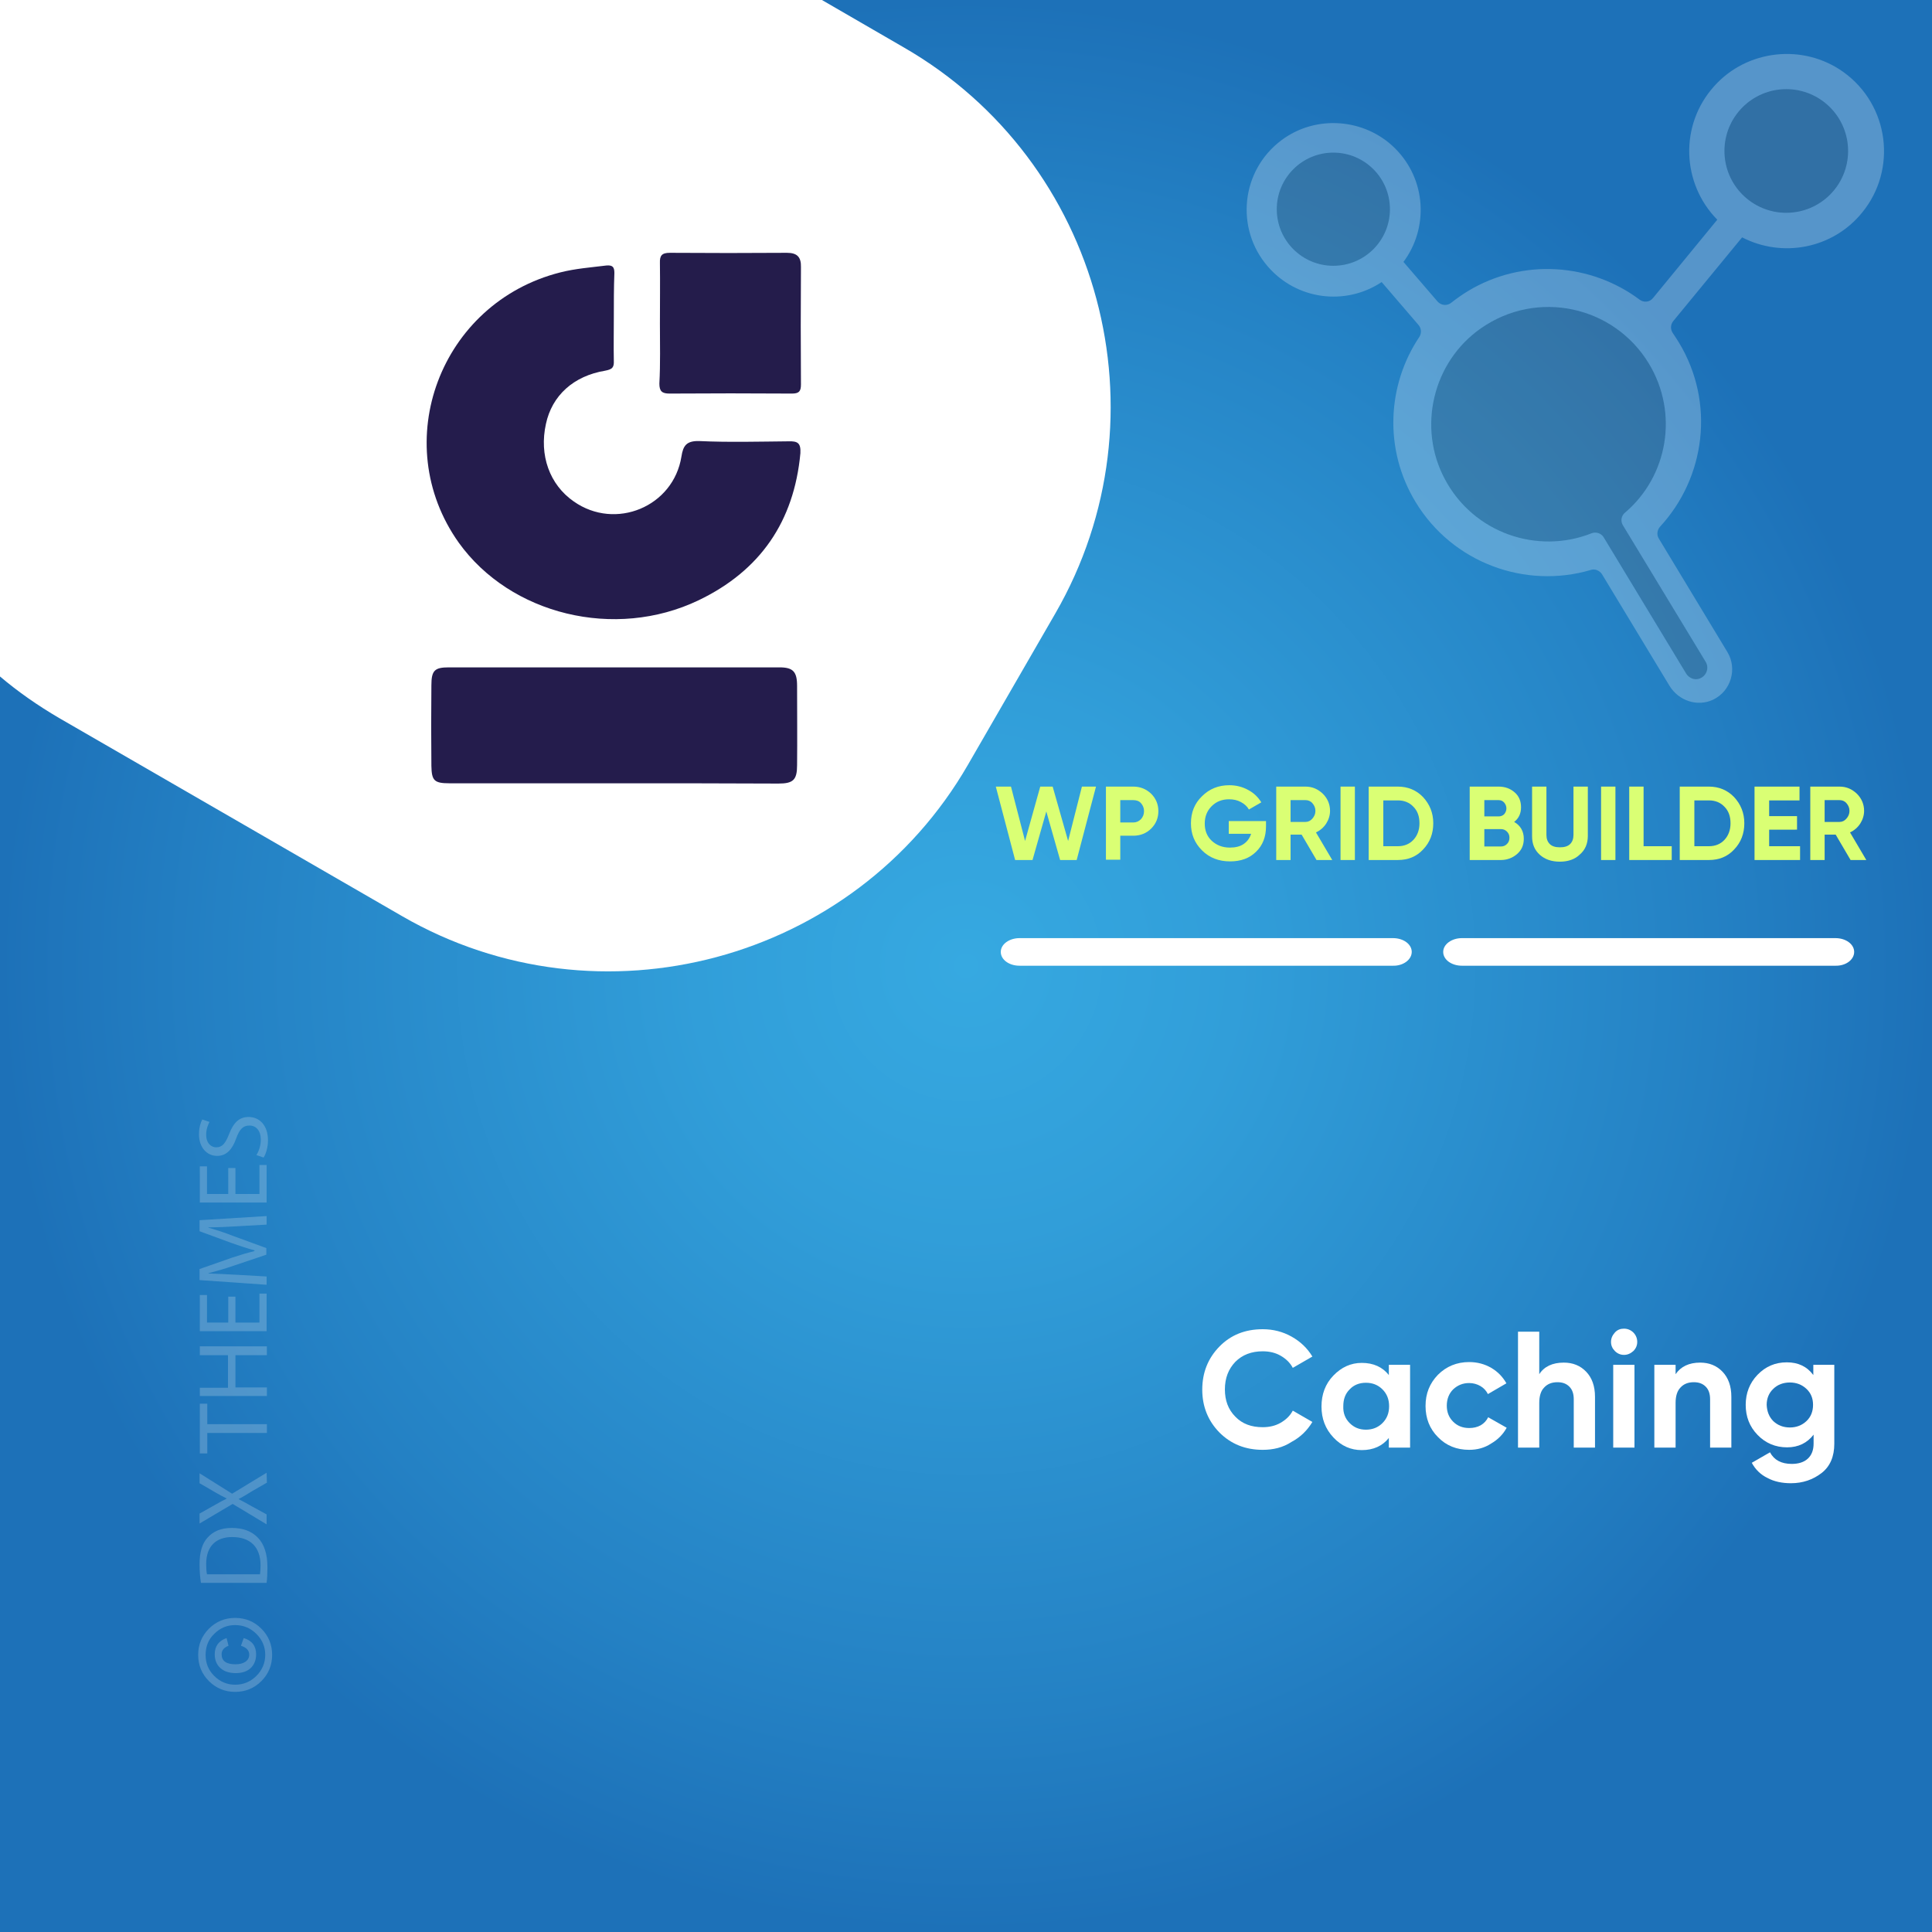 <?xml version="1.0" encoding="UTF-8"?>
<!-- Generator: Adobe Illustrator 26.0.1, SVG Export Plug-In . SVG Version: 6.00 Build 0)  -->
<svg xmlns="http://www.w3.org/2000/svg" xmlns:xlink="http://www.w3.org/1999/xlink" version="1.1" id="Layer_1" x="0px" y="0px" viewBox="0 0 700 700" style="enable-background:new 0 0 700 700;" xml:space="preserve">
<rect x="0" y="0" width="700" height="700" fill="#333333" stroke="none"/>
<style type="text/css">
	.st0{fill:url(#SVGID_1_);}
	.st1{fill:#FFFFFF;}
	.st2{opacity:0.22;}
	.st3{fill:none;}
	.st4{fill:#F6F6F6;}
	.st5{opacity:0.25;}
	.st6{fill:#6B6B6B;}
	.st7{fill:#241C4C;}
	.st8{fill:#241C4B;}
	.st9{fill:#DAFF74;}
</style>
<radialGradient id="SVGID_1_" cx="350.773" cy="348.478" r="349.72" gradientTransform="matrix(1.001 0 0 -1.001 -1.054 698.756)" gradientUnits="userSpaceOnUse">
	<stop offset="0" style="stop-color:#36A9E1"></stop>
	<stop offset="0.281" style="stop-color:#319ED9"></stop>
	<stop offset="0.773" style="stop-color:#2481C4"></stop>
	<stop offset="1" style="stop-color:#1D71B8"></stop>
</radialGradient>
<rect class="st0" width="700" height="700"></rect>
<path class="st1" d="M327.5,17.2L297.8,0H0v245.1c6.6,5.6,13.8,10.6,21.5,15.1L145.8,332c71.4,41.2,163.7,16.5,204.9-54.9l31.7-54.9  C423.7,150.6,399,58.4,327.5,17.2z"></path>
<g>
	<path class="st1" d="M511.5,344.9c0-2.8-3-5-6.8-5H369.4c-3.7,0-6.8,2.2-6.8,5s3,5,6.8,5h135.3C508.4,350,511.5,347.7,511.5,344.9z   "></path>
	<path class="st1" d="M671.8,344.9c0-2.8-3-5-6.8-5H529.7c-3.7,0-6.8,2.2-6.8,5s3,5,6.8,5H665C668.8,350,671.8,347.7,671.8,344.9z"></path>
</g>
<g class="st2">
	<rect x="71.1" y="401.9" class="st3" width="42.3" height="211"></rect>
	<path class="st4" d="M71.8,599.6c0-3.7,1.3-6.9,3.9-9.5s5.8-3.9,9.5-3.9s6.9,1.3,9.5,3.9s3.9,5.8,3.9,9.5s-1.3,6.9-3.9,9.5   s-5.8,3.9-9.5,3.9s-6.9-1.3-9.5-3.9S71.8,603.3,71.8,599.6z M74.5,599.6c0,3,1,5.5,3.1,7.6s4.6,3.2,7.6,3.2s5.6-1.1,7.7-3.2   s3.2-4.7,3.2-7.6c0-3-1.1-5.5-3.2-7.6s-4.7-3.2-7.7-3.2s-5.5,1.1-7.6,3.2C75.5,594,74.5,596.6,74.5,599.6z M87.3,596.3l1-2.8   c3,0.9,4.5,2.9,4.5,5.9c0,2.1-0.7,3.8-2,5s-3.1,1.8-5.4,1.8s-4.2-0.6-5.5-1.8c-1.4-1.2-2.1-2.9-2.1-5c0-2.9,1.4-4.9,4.3-5.9   l0.7,2.8c-1.6,0.6-2.5,1.6-2.5,3.1c0,2.4,1.7,3.6,5,3.6c1.5,0,2.7-0.3,3.6-0.9c0.9-0.6,1.4-1.5,1.4-2.6   C90.3,598,89.3,596.9,87.3,596.3z"></path>
	<path class="st4" d="M72.8,573.5c-0.3-1.9-0.5-4.2-0.5-6.7c0-4.5,1-7.7,3-9.8c2-2.2,4.8-3.4,8.7-3.4c4,0,7.2,1.2,9.4,3.5   c2.3,2.3,3.5,6,3.5,10.7c0,2.2-0.1,4.1-0.3,5.7H72.8z M94.2,570.4c0.1-0.8,0.2-1.9,0.2-3.2c0-6.7-3.7-10.3-10.3-10.3   c-5.7,0-9.4,3.2-9.4,9.8c0,1.6,0.1,2.8,0.3,3.7H94.2z"></path>
	<path class="st4" d="M96.7,537.2l-5.4,3.1c-2.1,1.3-3.4,2.1-4.8,2.8v0.1c1.4,0.7,2.7,1.4,4.8,2.6l5.3,2.9v3.6l-12.3-7.4l-12,7.1   v-3.6l5.7-3.2c1.6-0.9,2.8-1.6,4.1-2.2v-0.1c-1.4-0.7-2.6-1.3-4.1-2.2l-5.7-3.3v-3.6l11.8,7.4l12.5-7.6L96.7,537.2L96.7,537.2z"></path>
	<path class="st4" d="M75.1,519.2v7.4h-2.7v-18h2.7v7.4h21.6v3.2L75.1,519.2L75.1,519.2z"></path>
	<path class="st4" d="M72.4,502.8h10.2V491H72.4v-3.2h24.3v3.2H85.3v11.7h11.4v3.1H72.4V502.8z"></path>
	<path class="st4" d="M85.3,469.8v9.4H94v-10.5h2.6v13.6H72.4v-13.1H75v10h7.7v-9.4H85.3z"></path>
	<path class="st4" d="M86,444.3c-3.4,0.2-7.5,0.4-10.5,0.4v0.1c2.8,0.8,5.9,1.8,9.2,3.1l11.8,4.3v2.4l-11.6,3.9   c-3.4,1.2-6.6,2.1-9.4,2.8v0.1c3,0.1,7.1,0.3,10.7,0.5l10.4,0.6v3l-24.3-1.7v-4l11.7-4.1c3-1,5.7-1.8,8.2-2.4V453   c-2.4-0.6-5.1-1.5-8.2-2.6l-11.7-4.3v-4l24.3-1.5v3.1L86,444.3z"></path>
	<path class="st4" d="M85.3,423.2v9.4H94v-10.5h2.6v13.6H72.4v-13.1H75v10h7.7v-9.4H85.3z"></path>
	<path class="st4" d="M92.9,418.5c0.9-1.4,1.6-3.5,1.6-5.6c0-3.2-1.7-5.1-4.1-5.1c-2.3,0-3.6,1.3-4.8,4.6c-1.4,4-3.5,6.4-6.9,6.4   c-3.8,0-6.6-3.1-6.6-7.8c0-2.5,0.6-4.3,1.2-5.4l2.6,0.9c-0.4,0.8-1.2,2.4-1.2,4.6c0,3.3,2,4.6,3.6,4.6c2.3,0,3.4-1.5,4.7-4.8   c1.6-4.1,3.6-6.2,7.1-6.2c3.7,0,7,2.8,7,8.5c0,2.3-0.7,4.9-1.6,6.2L92.9,418.5z"></path>
</g>
<g class="st5">
	<path class="st1" d="M667.9,26.1c-14.5-10.4-34.9-8.2-46.8,5.1c-12.7,14.1-11.8,35.3,1.1,48.4L598.9,108c-1.2,1.5-3.3,1.7-4.8,0.6   c-17.6-13.2-42.3-15.2-62.3-3.1c-2.1,1.3-4.1,2.7-6,4.2c-1.5,1.2-3.6,1-4.9-0.4l-12.4-14.4c9.1-12.2,8.4-29.8-3.1-41.2   c-11-10.9-28.7-12.2-41.1-2.9c-14.7,11-16.8,32-5,45.7c10.5,12.2,28.2,14.4,41.3,5.7l13.4,15.6c1,1.2,1.1,2.9,0.3,4.2   c-11.7,17.4-13,40.8-1.4,59.9c13.4,22.1,39.8,31.6,63.5,24.6c1.5-0.5,3.1,0.2,4,1.5l24.5,40.5c3.3,5.4,10.1,7.7,15.8,5   c6.5-3.1,8.8-11.2,5.2-17.2L601,195.1c-0.8-1.3-0.6-3,0.4-4.2c16.5-17.8,20.1-45,6.9-66.8c-0.7-1.2-1.5-2.3-2.2-3.4   c-0.9-1.3-0.9-3,0.1-4.3l25-30.4c14.5,7.5,32.8,4.2,43.5-9C687.4,61.5,684.6,38.1,667.9,26.1z"></path>
	<path class="st6" d="M597.4,131.7c-12.7-20.9-40.5-27-60.9-12.7c-17.4,12.2-23,35.9-13,54.6c10.4,19.6,33.6,27.4,53.2,19.6   c1.6-0.6,3.4,0,4.3,1.4l29.9,49.4c0.9,1.5,2.7,2.4,4.4,2c2.9-0.7,4.1-3.9,2.7-6.2l-30-49.5c-0.9-1.5-0.6-3.4,0.7-4.5   C604.3,172.6,608.3,149.7,597.4,131.7z"></path>
	<circle class="st6" cx="483.1" cy="75.8" r="20.5"></circle>
	<circle class="st6" cx="647.2" cy="54.7" r="22.4"></circle>
</g>
<g>
	<g>
		<path class="st7" d="M222.4,115.2c0,5.1-0.1,10.4,0,15.5c0.1,2.4-0.5,3.1-3.1,3.6c-11.5,1.9-19.3,9-21.5,19.3    c-2.5,11.3,1.3,22,10.1,28.1c15.1,10.6,36.1,1.9,39-16.3c0.6-3.9,1.8-5.7,6.4-5.6c10.8,0.5,21.5,0.2,32.4,0.1    c3.3-0.1,4.5,0.6,4.3,4.3c-2.3,24.8-14.6,42.6-36.9,53.3c-30.3,14.5-68.2,5.2-86.9-20.9c-25.7-36.2-6.7-86.9,36.8-97.9    c5.5-1.4,11.1-1.8,16.7-2.5c2.3-0.2,2.9,0.6,2.9,2.7C222.4,104.2,222.4,109.7,222.4,115.2z"></path>
		<path class="st7" d="M222.5,283.8c-19.9,0-39.7,0-59.7,0c-5.5,0-6.4-1-6.5-6.3c-0.1-9.8-0.1-19.4,0-29.2c0-5.4,1.2-6.5,6.3-6.5    c40,0,79.8,0,119.8,0c4.9,0,6.4,1.5,6.4,6.7c0,9.5,0.1,19.2,0,28.7c0,5.4-1.4,6.7-6.8,6.7C262.3,283.8,242.5,283.8,222.5,283.8z"></path>
		<path class="st8" d="M239.1,117.2c0-7.3,0.1-14.6,0-21.9c-0.1-2.7,0.7-3.7,3.6-3.7c14.2,0.1,28.3,0.1,42.4,0    c3.7,0,5.2,1.5,5.1,5.2c-0.1,14.2-0.1,28.3,0,42.5c0,2.5-0.7,3.3-3.3,3.3c-14.8-0.1-29.5-0.1-44.3,0c-2.7,0-3.7-0.8-3.7-3.6    C239.3,131.8,239.1,124.5,239.1,117.2z"></path>
	</g>
</g>
<g>
	<rect x="360.2" y="285" class="st3" width="325.3" height="52"></rect>
	<path class="st9" d="M367.8,311.6l-7-26.6h5.5l5.1,19.7l5.5-19.7h4.5l5.6,19.7l5-19.7h5.1l-7,26.6h-6l-5-17.6l-5,17.6H367.8z"></path>
	<path class="st9" d="M410.6,285c2.6,0,4.7,0.9,6.5,2.6c1.7,1.7,2.6,3.8,2.6,6.3c0,2.5-0.9,4.6-2.6,6.3c-1.7,1.7-3.9,2.6-6.5,2.6   h-4.7v8.7h-5.2V285H410.6z M410.6,298c1.1,0,2-0.4,2.8-1.2c0.7-0.8,1.1-1.7,1.1-2.9c0-1.2-0.4-2.1-1.1-2.9   c-0.7-0.8-1.7-1.1-2.8-1.1h-4.7v8.1H410.6z"></path>
	<path class="st9" d="M458.7,297.3v2.1c0,3.8-1.2,6.9-3.6,9.2c-2.4,2.4-5.6,3.5-9.4,3.5c-4.1,0-7.5-1.3-10.2-4c-2.7-2.7-4-5.9-4-9.8   c0-3.9,1.3-7.2,4-9.8c2.7-2.7,6-4,9.9-4c2.5,0,4.8,0.6,6.8,1.7c2.1,1.1,3.6,2.6,4.8,4.5l-4.5,2.6c-0.6-1.1-1.6-2-2.9-2.7   s-2.7-1-4.3-1c-2.5,0-4.6,0.8-6.3,2.5s-2.5,3.8-2.5,6.3c0,2.5,0.8,4.6,2.5,6.2c1.7,1.6,3.9,2.5,6.6,2.5c2,0,3.7-0.4,5-1.3   c1.3-0.9,2.2-2.1,2.7-3.7h-8.1v-4.6H458.7z"></path>
	<path class="st9" d="M477,311.6l-5.4-9.2h-4v9.2h-5.2V285H473c2.5,0,4.5,0.9,6.3,2.6c1.7,1.7,2.6,3.8,2.6,6.2   c0,1.6-0.5,3.2-1.4,4.6c-0.9,1.4-2.2,2.5-3.7,3.2l5.9,10H477z M467.6,289.9v7.9h5.4c1,0,1.8-0.4,2.5-1.2c0.7-0.8,1.1-1.7,1.1-2.8   c0-1.1-0.4-2-1.1-2.8c-0.7-0.8-1.6-1.1-2.5-1.1H467.6z"></path>
	<path class="st9" d="M485.7,285h5.2v26.6h-5.2V285z"></path>
	<path class="st9" d="M506.5,285c3.6,0,6.7,1.3,9.1,3.8c2.4,2.6,3.7,5.7,3.7,9.5c0,3.7-1.2,6.9-3.7,9.5c-2.4,2.6-5.5,3.8-9.1,3.8   h-10.6V285H506.5z M506.5,306.6c2.3,0,4.2-0.8,5.6-2.3c1.4-1.5,2.2-3.5,2.2-6c0-2.5-0.7-4.5-2.2-6c-1.4-1.5-3.3-2.3-5.6-2.3h-5.3   v16.6H506.5z"></path>
	<path class="st9" d="M548.6,297.8c2.3,1.3,3.5,3.4,3.5,6.1c0,2.3-0.8,4.1-2.4,5.5c-1.6,1.4-3.6,2.2-5.9,2.2h-11.3V285H543   c2.3,0,4.2,0.7,5.8,2.1c1.6,1.4,2.3,3.2,2.3,5.4C551.1,294.7,550.3,296.5,548.6,297.8z M543,289.9h-5.2v5.9h5.2   c0.8,0,1.5-0.3,2-0.8c0.5-0.6,0.8-1.3,0.8-2.1s-0.3-1.5-0.8-2.1S543.8,289.9,543,289.9z M543.8,306.7c0.9,0,1.6-0.3,2.2-0.9   c0.6-0.6,0.9-1.3,0.9-2.3c0-0.9-0.3-1.6-0.9-2.2c-0.6-0.6-1.3-0.9-2.2-0.9h-6v6.3H543.8z"></path>
	<path class="st9" d="M565.2,312.2c-3,0-5.4-0.8-7.3-2.5c-1.9-1.7-2.8-3.9-2.8-6.7V285h5.2v17.5c0,1.4,0.4,2.5,1.2,3.3   c0.8,0.8,2,1.2,3.7,1.2s2.9-0.4,3.7-1.2c0.8-0.8,1.2-1.9,1.2-3.3V285h5.2v17.9c0,2.8-1,5.1-2.9,6.7   C570.7,311.3,568.2,312.2,565.2,312.2z"></path>
	<path class="st9" d="M580.1,285h5.2v26.6h-5.2V285z"></path>
	<path class="st9" d="M595.6,306.6h10.1v5h-15.4V285h5.2V306.6z"></path>
	<path class="st9" d="M619.2,285c3.6,0,6.7,1.3,9.1,3.8c2.4,2.6,3.7,5.7,3.7,9.5c0,3.7-1.2,6.9-3.7,9.5c-2.4,2.6-5.5,3.8-9.1,3.8   h-10.6V285H619.2z M619.2,306.6c2.3,0,4.2-0.8,5.6-2.3c1.4-1.5,2.2-3.5,2.2-6c0-2.5-0.7-4.5-2.2-6c-1.4-1.5-3.3-2.3-5.6-2.3h-5.3   v16.6H619.2z"></path>
	<path class="st9" d="M641,306.6h11.2v5h-16.5V285H652v5h-11v5.7h10.1v4.9H641V306.6z"></path>
	<path class="st9" d="M670.5,311.6l-5.4-9.2h-4v9.2h-5.2V285h10.6c2.5,0,4.5,0.9,6.3,2.6c1.7,1.7,2.6,3.8,2.6,6.2   c0,1.6-0.5,3.2-1.4,4.6c-0.9,1.4-2.2,2.5-3.7,3.2l5.9,10H670.5z M661.1,289.9v7.9h5.4c1,0,1.8-0.4,2.5-1.2c0.7-0.8,1.1-1.7,1.1-2.8   c0-1.1-0.4-2-1.1-2.8c-0.7-0.8-1.6-1.1-2.5-1.1H661.1z"></path>
</g>
<g>
	<rect x="165" y="376" class="st3" width="503" height="255"></rect>
	<path class="st1" d="M457.5,525.3c-6.3,0-11.5-2.1-15.7-6.3c-4.1-4.2-6.2-9.4-6.2-15.5c0-6.2,2.1-11.4,6.2-15.6   c4.1-4.2,9.3-6.3,15.7-6.3c3.8,0,7.3,0.9,10.5,2.7c3.2,1.8,5.7,4.2,7.5,7.2l-7.1,4.1c-1-1.9-2.5-3.3-4.4-4.4   c-1.9-1.1-4.1-1.6-6.5-1.6c-4.1,0-7.4,1.3-9.9,3.8c-2.5,2.6-3.8,5.9-3.8,10c0,4,1.2,7.3,3.8,9.9c2.5,2.6,5.8,3.8,9.9,3.8   c2.4,0,4.6-0.5,6.5-1.6c1.9-1.1,3.4-2.5,4.4-4.4l7.1,4.1c-1.8,3-4.3,5.5-7.5,7.2C464.8,524.5,461.3,525.3,457.5,525.3z"></path>
	<path class="st1" d="M503.2,494.5h7.7v30h-7.7V521c-2.3,2.9-5.6,4.4-9.8,4.4c-4,0-7.4-1.5-10.3-4.6s-4.3-6.8-4.3-11.2   s1.4-8.2,4.3-11.2s6.3-4.6,10.3-4.6c4.2,0,7.5,1.5,9.8,4.4V494.5z M489,515.6c1.6,1.6,3.5,2.4,5.9,2.4s4.4-0.8,6-2.4   c1.6-1.6,2.4-3.6,2.4-6.1c0-2.5-0.8-4.5-2.4-6.1s-3.6-2.4-6-2.4s-4.4,0.8-5.9,2.4c-1.6,1.6-2.3,3.6-2.3,6.1   C486.6,512,487.4,514,489,515.6z"></path>
	<path class="st1" d="M532.3,525.3c-4.5,0-8.3-1.5-11.3-4.6c-3-3-4.5-6.8-4.5-11.3c0-4.5,1.5-8.2,4.5-11.3c3-3,6.8-4.6,11.3-4.6   c2.9,0,5.6,0.7,8,2.1c2.4,1.4,4.2,3.3,5.5,5.6l-6.7,3.9c-0.6-1.2-1.5-2.2-2.7-2.9c-1.2-0.7-2.6-1.1-4.1-1.1c-2.3,0-4.2,0.8-5.8,2.3   c-1.5,1.5-2.3,3.5-2.3,5.9c0,2.4,0.8,4.3,2.3,5.8c1.5,1.5,3.4,2.3,5.8,2.3c1.6,0,2.9-0.3,4.2-1c1.2-0.7,2.1-1.7,2.7-2.9l6.7,3.8   c-1.3,2.4-3.2,4.3-5.6,5.7C537.9,524.6,535.2,525.3,532.3,525.3z"></path>
	<path class="st1" d="M566.6,493.7c3.3,0,6,1.1,8.1,3.3c2.1,2.2,3.2,5.2,3.2,9.1v18.4h-7.7V507c0-2-0.5-3.5-1.6-4.6   c-1.1-1.1-2.5-1.6-4.3-1.6c-2,0-3.6,0.6-4.8,1.9c-1.2,1.2-1.8,3.1-1.8,5.6v16.2h-7.7v-42h7.7v15.4   C559.5,495.1,562.5,493.7,566.6,493.7z"></path>
	<path class="st1" d="M588.4,490.9c-1.3,0-2.4-0.5-3.3-1.4c-0.9-0.9-1.4-2-1.4-3.3s0.5-2.4,1.4-3.4c0.9-1,2-1.4,3.3-1.4   c1.3,0,2.5,0.5,3.4,1.4s1.4,2.1,1.4,3.4s-0.5,2.4-1.4,3.3C590.8,490.4,589.7,490.9,588.4,490.9z M584.5,524.5v-30h7.7v30H584.5z"></path>
	<path class="st1" d="M616,493.7c3.3,0,6,1.1,8.1,3.3c2.1,2.2,3.2,5.2,3.2,9.1v18.4h-7.7V507c0-2-0.5-3.5-1.6-4.6   c-1.1-1.1-2.5-1.6-4.3-1.6c-2,0-3.6,0.6-4.8,1.9c-1.2,1.2-1.8,3.1-1.8,5.6v16.2h-7.7v-30h7.7v3.4C609,495.1,612,493.7,616,493.7z"></path>
	<path class="st1" d="M657,494.5h7.6v28.6c0,4.6-1.5,8.2-4.6,10.6c-3.1,2.4-6.8,3.7-11.1,3.7c-3.2,0-6.1-0.6-8.5-1.9   c-2.5-1.2-4.4-3.1-5.7-5.5l6.6-3.8c1.5,2.8,4.1,4.2,7.9,4.2c2.4,0,4.4-0.6,5.8-1.9c1.4-1.3,2.1-3.1,2.1-5.5v-3.2   c-2.3,3-5.5,4.6-9.6,4.6c-4.2,0-7.8-1.5-10.7-4.5c-2.9-3-4.3-6.6-4.3-10.9c0-4.2,1.4-7.9,4.3-10.9s6.4-4.5,10.6-4.5   c4.1,0,7.3,1.5,9.6,4.6V494.5z M642.5,514.9c1.6,1.5,3.6,2.3,6,2.3c2.4,0,4.4-0.8,6-2.3c1.6-1.5,2.4-3.5,2.4-5.9   c0-2.4-0.8-4.3-2.4-5.8c-1.6-1.5-3.6-2.3-6-2.3c-2.4,0-4.5,0.8-6,2.3c-1.6,1.5-2.4,3.5-2.4,5.8C640.2,511.4,641,513.4,642.5,514.9z   "></path>
</g>
</svg>
